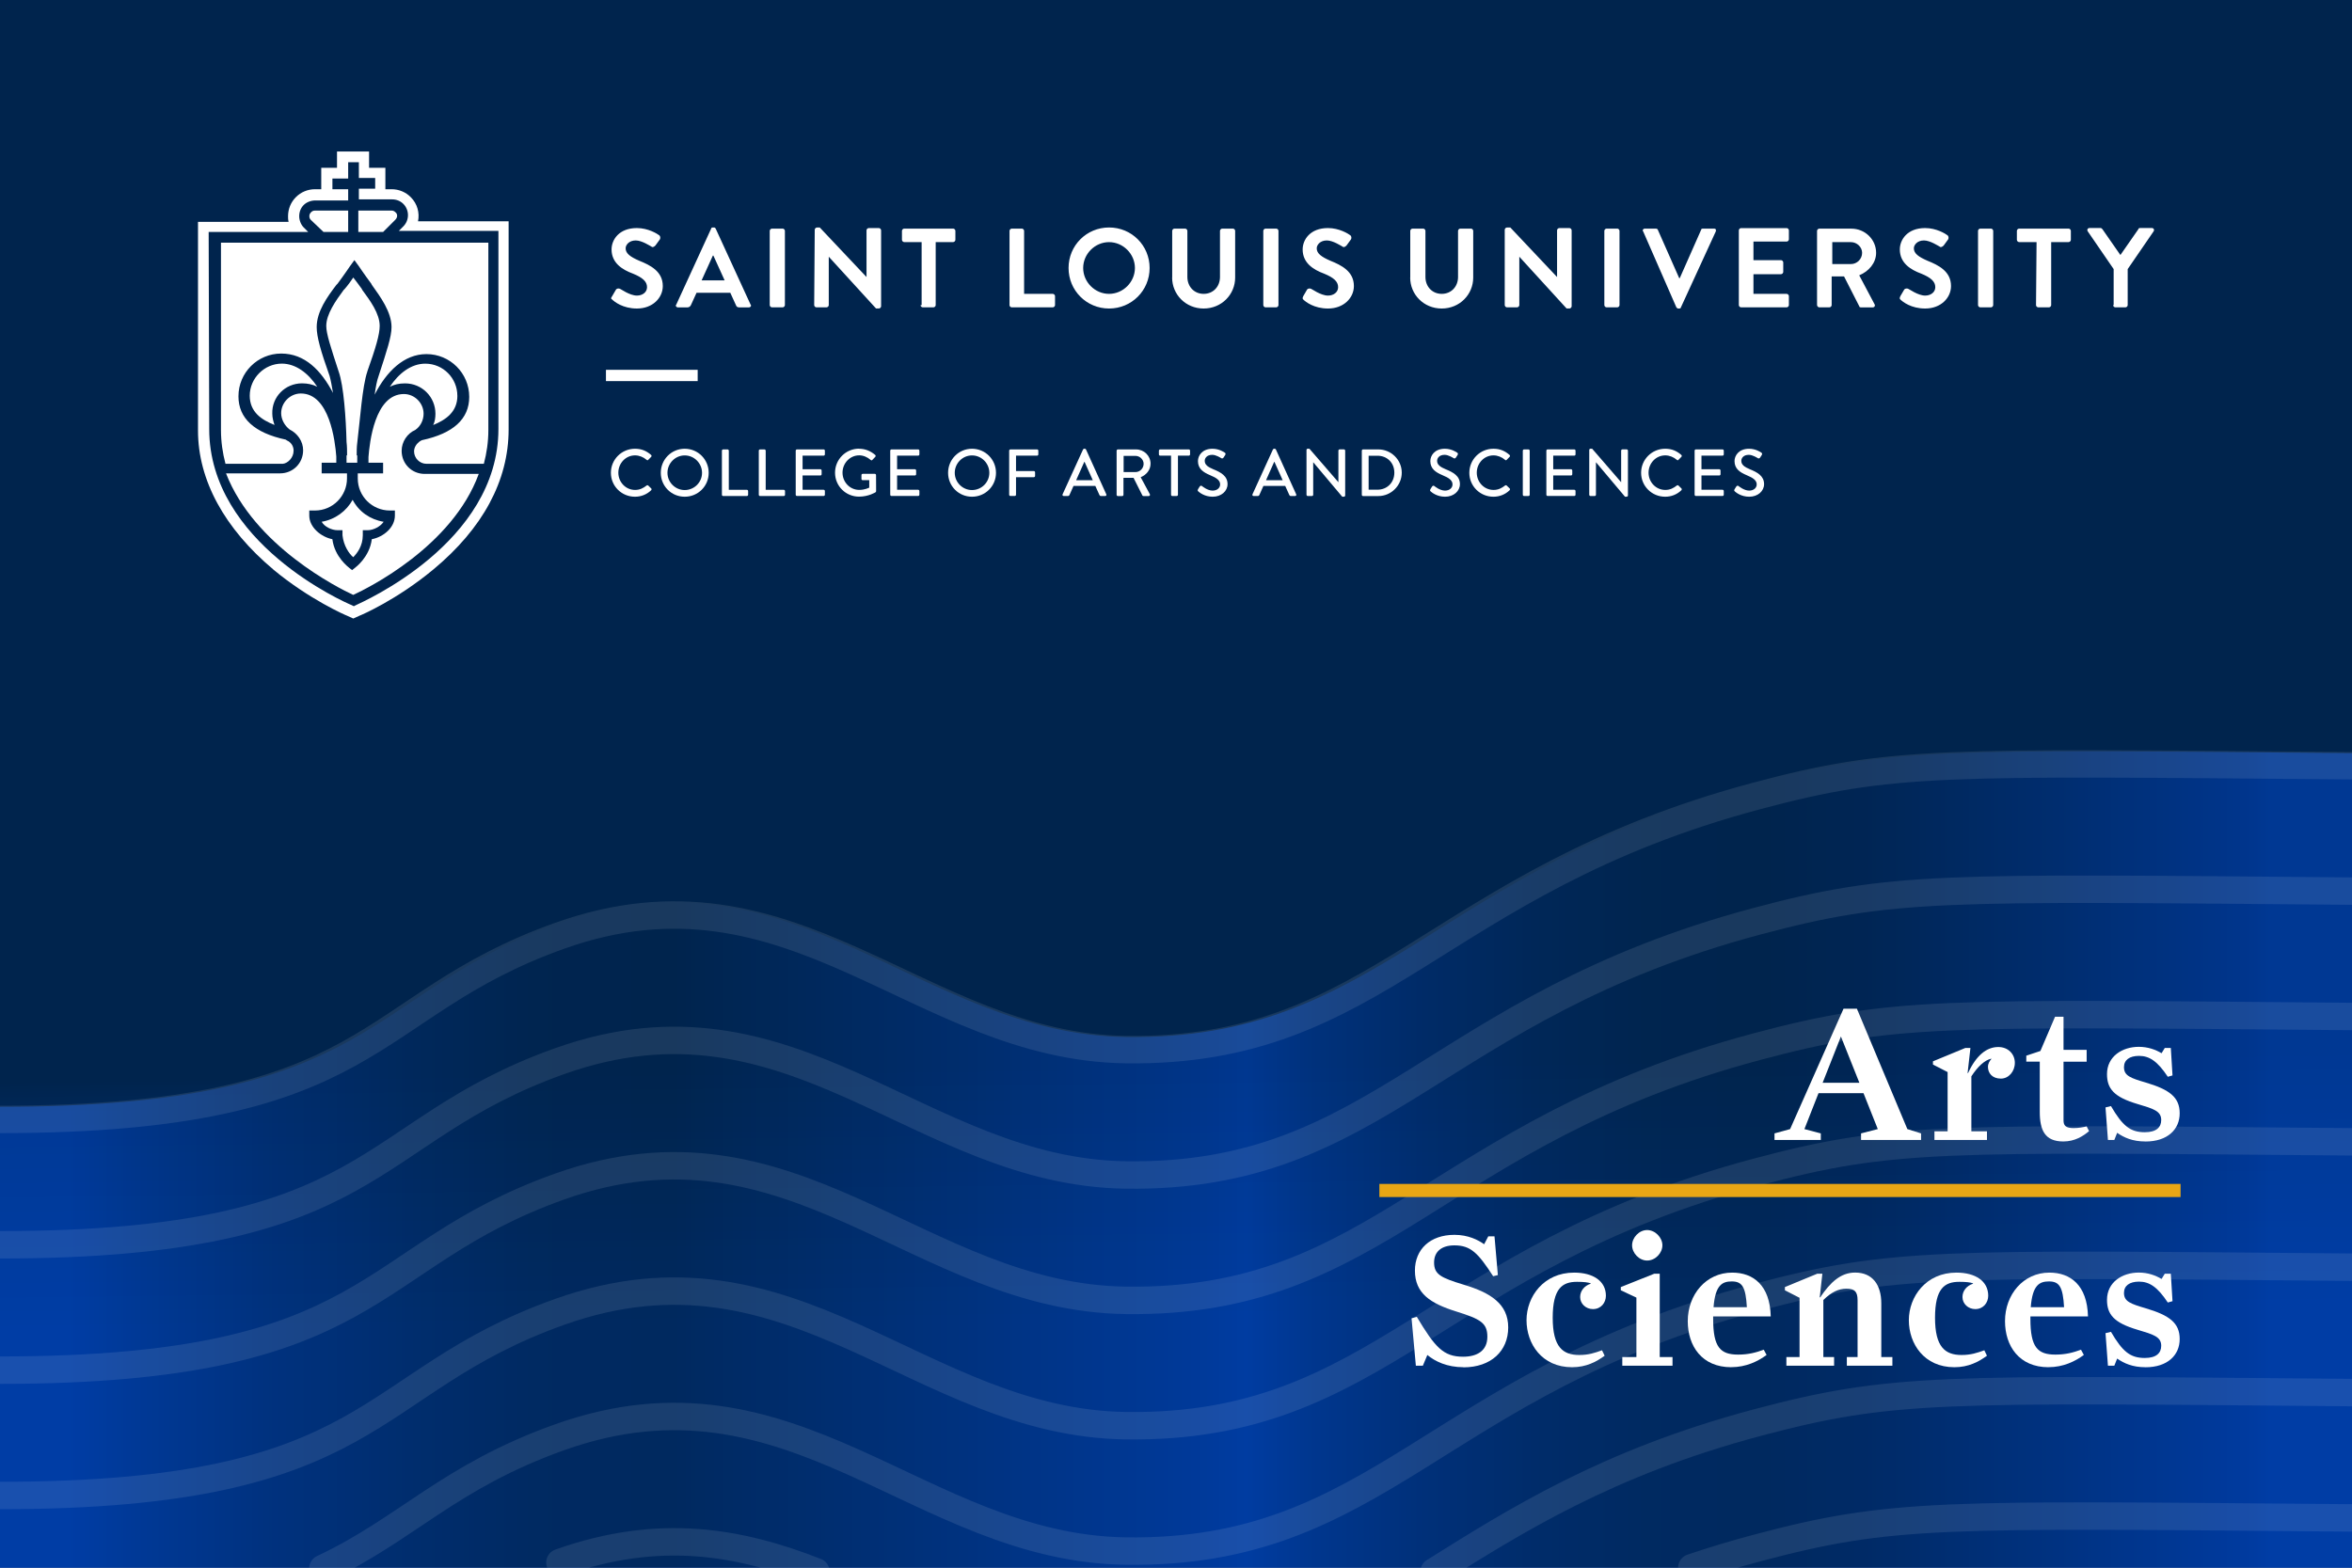 <?xml version="1.0" encoding="UTF-8"?><svg id="Layer_1" xmlns="http://www.w3.org/2000/svg" xmlns:xlink="http://www.w3.org/1999/xlink" viewBox="0 0 600 400"><rect x="0" y="0" width="600" height="400" fill="#808080" stroke="none"/><defs><clipPath id="clippath"><rect width="600" height="400" style="fill:none;"/></clipPath><linearGradient id="linear-gradient" x1="301.61" y1="336.57" x2="299.93" y2="194.24" gradientUnits="userSpaceOnUse"><stop offset="0" stop-color="#003da5"/><stop offset=".45" stop-color="#00244d"/></linearGradient><linearGradient id="linear-gradient-2" x1="578.98" y1="295.85" x2="11.74" y2="295.85" gradientUnits="userSpaceOnUse"><stop offset="0" stop-color="#003da5"/><stop offset=".01" stop-color="#003a9d"/><stop offset=".11" stop-color="#002e72"/><stop offset=".18" stop-color="#002657"/><stop offset=".23" stop-color="#00244d"/><stop offset=".28" stop-color="#002550"/><stop offset=".33" stop-color="#00285b"/><stop offset=".38" stop-color="#002d6e"/><stop offset=".43" stop-color="#003588"/><stop offset=".46" stop-color="#003ca0"/><stop offset=".48" stop-color="#003997"/><stop offset=".65" stop-color="#002a62"/><stop offset=".72" stop-color="#00244d"/><stop offset=".78" stop-color="#002551"/><stop offset=".83" stop-color="#00295e"/><stop offset=".9" stop-color="#002f75"/><stop offset=".96" stop-color="#003893"/><stop offset=".99" stop-color="#003da5"/></linearGradient></defs><g style="clip-path:url(#clippath);"><rect width="600" height="400" style="fill:url(#linear-gradient);"/><path d="M600,192.17c-104.9-.89-117.34-1.5-151.81,7.69-82.34,21.97-96.07,65.59-160.92,64.74-52.88-.69-84.81-50.28-144.43-29.07-50.63,18.01-45.68,46.88-142.84,46.88v117.58h600v-207.83Z" style="fill:url(#linear-gradient-2); opacity:.8;"/><path d="M0,285.62c97.16,0,92.21-28.87,142.84-46.88,59.61-21.21,91.54,28.38,144.43,29.07,64.85.85,78.59-42.78,160.92-64.74,34.47-9.19,46.91-8.58,151.81-7.69" style="fill:none; opacity:.1; stroke:#fcfcfc; stroke-linecap:round; stroke-linejoin:bevel; stroke-width:7px;"/><path d="M0,317.61c97.16,0,92.21-28.87,142.84-46.88,59.61-21.21,91.54,28.38,144.43,29.07,64.85.85,78.59-42.78,160.92-64.74,34.47-9.19,46.91-8.58,151.81-7.69" style="fill:none; opacity:.1; stroke:#fcfcfc; stroke-linecap:round; stroke-linejoin:bevel; stroke-width:7px;"/><path d="M0,349.6c97.16,0,92.21-28.87,142.84-46.88,59.61-21.21,91.54,28.38,144.43,29.07,64.85.85,78.59-42.78,160.92-64.74,34.47-9.19,46.91-8.58,151.81-7.69" style="fill:none; opacity:.1; stroke:#fcfcfc; stroke-linecap:round; stroke-linejoin:bevel; stroke-width:7px;"/><path d="M0,381.58c97.16,0,92.21-28.87,142.84-46.88,59.61-21.21,91.54,28.38,144.43,29.07,64.85.85,78.59-42.78,160.92-64.74,34.47-9.19,46.91-8.58,151.81-7.69" style="fill:none; opacity:.1; stroke:#fcfcfc; stroke-linecap:round; stroke-linejoin:bevel; stroke-width:7px;"/><path d="M82.36,400.2c21.2-9.92,32.12-23.42,60.48-33.51,59.61-21.21,91.54,28.38,144.43,29.07,64.85.85,78.59-42.78,160.92-64.74,34.47-9.19,46.91-8.58,151.81-7.69" style="fill:none; opacity:.1; stroke:#fcfcfc; stroke-linecap:round; stroke-linejoin:bevel; stroke-width:7px;"/><path d="M365.83,401.03c20.65-12.93,44.1-27.82,82.37-38.02,34.47-9.19,46.91-8.58,151.81-7.69" style="fill:none; opacity:.1; stroke:#fcfcfc; stroke-linecap:round; stroke-linejoin:bevel; stroke-width:7px;"/><path d="M431.59,399.99c5.22-1.76,10.74-3.44,16.61-5,34.47-9.19,46.91-8.58,151.81-7.69" style="fill:none; opacity:.1; stroke:#fcfcfc; stroke-linecap:round; stroke-linejoin:bevel; stroke-width:7px;"/><path d="M142.84,398.68c25.58-9.1,46.07-5.17,65.3,2.35" style="fill:none; opacity:.1; stroke:#fcfcfc; stroke-linecap:round; stroke-linejoin:bevel; stroke-width:7px;"/><polygon points="177.98 97.24 154.58 97.24 154.58 94.36 177.98 94.36 177.98 97.24" style="fill:#fff;"/><path d="M156.16,76.42c.57.57,2.73,2.3,6.32,2.3,4.02,0,6.6-2.73,6.6-5.74,0-3.73-3.16-5.31-6.03-6.46-2.3-1-3.45-1.87-3.45-3.16,0-.86.86-2.01,2.58-2.01,1.58,0,3.73,1.44,4.02,1.58.29.29.72,0,1-.29l1.15-1.58c.14-.29.14-.72-.14-1-.57-.43-2.87-1.87-5.74-1.87-4.59,0-6.46,3.01-6.46,5.46,0,3.45,2.73,5.17,5.46,6.17,2.44,1,3.59,2.01,3.59,3.45,0,1.29-1.15,2.15-2.58,2.15-1.87,0-4.16-1.72-4.31-1.72-.29-.14-.72-.14-1,.14l-1,1.72c-.43.57-.29.72,0,.86h0ZM172.95,78.43h2.44c.43,0,.72-.29.86-.57l1.44-3.16h8.61l1.44,3.16c.14.43.43.57.86.57h2.44c.43,0,.72-.43.43-.72l-8.9-19.38c-.14-.14-.14-.29-.43-.29h-.29c-.29,0-.43.14-.43.29l-8.9,19.38c-.29.29,0,.72.43.72h0ZM178.98,71.54l2.87-6.32h.14l2.87,6.32h-5.89ZM196.36,77.85c0,.29.29.57.57.57h2.73c.29,0,.57-.29.57-.57v-18.95c0-.29-.29-.57-.57-.57h-2.73c-.29,0-.57.29-.57.57v18.95h0ZM207.7,77.85c0,.29.29.57.57.57h2.58c.29,0,.57-.29.57-.57v-12.35h0l12.06,13.21h.72c.29,0,.57-.29.57-.57v-19.38c0-.29-.29-.57-.57-.57h-2.58c-.29,0-.57.29-.57.57v11.92h0l-11.92-12.63h-.72c-.29,0-.57.29-.57.57l-.14,19.24h0ZM234.83,77.85c0,.29.29.57.57.57h2.73c.29,0,.57-.29.57-.57v-16.08h4.45c.29,0,.57-.29.57-.57v-2.3c0-.29-.29-.57-.57-.57h-12.49c-.29,0-.57.29-.57.57v2.3c0,.29.29.57.57.57h4.45v16.08h-.29ZM257.52,77.85c0,.29.29.57.57.57h10.48c.29,0,.57-.29.57-.57v-2.3c0-.29-.29-.57-.57-.57h-7.32v-16.08c0-.29-.29-.57-.57-.57h-2.58c-.29,0-.57.29-.57.57v18.95h0ZM272.59,68.38c0,5.74,4.59,10.34,10.34,10.34s10.34-4.59,10.34-10.34-4.59-10.34-10.34-10.34-10.34,4.59-10.34,10.34h0ZM276.32,68.38c0-3.59,3.01-6.6,6.6-6.6s6.6,3.01,6.6,6.6-3.01,6.6-6.6,6.6-6.6-3.01-6.6-6.6h0ZM299.01,70.82c0,4.31,3.45,7.9,8.04,7.9s8.04-3.59,8.04-7.9v-11.92c0-.29-.29-.57-.57-.57h-2.73c-.29,0-.57.29-.57.57v11.77c0,2.44-1.72,4.31-4.16,4.31s-4.16-1.87-4.16-4.31v-11.77c0-.29-.29-.57-.57-.57h-2.73c-.29,0-.57.29-.57.57v11.92h0ZM322.27,77.85c0,.29.29.57.57.57h2.73c.29,0,.57-.29.57-.57v-18.95c0-.29-.29-.57-.57-.57h-2.73c-.29,0-.57.29-.57.57v18.95h0ZM332.46,76.42c.57.57,2.73,2.3,6.32,2.3,4.02,0,6.6-2.73,6.6-5.74,0-3.73-3.16-5.31-6.03-6.46-2.3-1-3.45-1.87-3.45-3.16,0-.86.86-2.01,2.58-2.01,1.58,0,3.73,1.44,4.02,1.58.29.29.72,0,1-.29l1.15-1.58c.14-.29.14-.72-.14-1-.57-.43-2.87-1.87-5.74-1.87-4.59,0-6.46,3.01-6.46,5.46,0,3.45,2.73,5.17,5.46,6.17,2.44,1,3.59,2.01,3.59,3.45,0,1.29-1.15,2.15-2.58,2.15-1.87,0-4.16-1.72-4.31-1.72-.29-.14-.72-.14-1,.14l-1,1.72c-.29.57-.14.72,0,.86h0ZM359.74,70.82c0,4.31,3.45,7.9,8.04,7.9s8.04-3.59,8.04-7.9v-11.92c0-.29-.29-.57-.57-.57h-2.73c-.29,0-.57.29-.57.57v11.77c0,2.44-1.72,4.31-4.16,4.31s-4.16-1.87-4.16-4.31v-11.77c0-.29-.29-.57-.57-.57h-2.73c-.29,0-.57.29-.57.57v11.92h0ZM383.86,77.85c0,.29.29.57.57.57h2.58c.29,0,.57-.29.57-.57v-12.35h0l12.06,13.21h.72c.29,0,.57-.29.57-.57v-19.38c0-.29-.29-.57-.57-.57h-2.58c-.29,0-.57.29-.57.57v11.92h0l-11.92-12.63h-.86c-.29,0-.57.29-.57.57v19.24h0ZM409.27,77.85c0,.29.29.57.57.57h2.73c.29,0,.57-.29.57-.57v-18.95c0-.29-.29-.57-.57-.57h-2.73c-.29,0-.57.29-.57.57v18.95h0ZM427.65,78.43c.14.14.29.29.43.29h.29c.29,0,.43-.14.43-.29l8.9-19.38c.14-.43,0-.72-.43-.72h-2.87c-.29,0-.43.14-.43.29l-5.46,12.35h-.14l-5.46-12.35c0-.14-.29-.29-.43-.29h-2.87c-.43,0-.72.43-.43.72l8.47,19.38h0ZM443.58,77.85c0,.29.29.57.57.57h11.63c.29,0,.57-.29.57-.57v-2.3c0-.29-.29-.57-.57-.57h-8.47v-5.02h7.03c.29,0,.57-.29.57-.57v-2.44c0-.29-.29-.57-.57-.57h-7.03v-4.74h8.47c.29,0,.57-.29.57-.57v-2.3c0-.29-.29-.57-.57-.57h-11.63c-.29,0-.57.29-.57.57v19.09h0ZM463.54,77.85c0,.29.29.57.57.57h2.58c.29,0,.57-.29.57-.57v-7.32h3.16l3.88,7.61c0,.14.14.29.43.29h3.01c.43,0,.72-.43.43-.86l-3.88-7.32c2.44-1,4.31-3.16,4.31-5.74,0-3.45-2.87-6.17-6.32-6.17h-8.18c-.29,0-.57.29-.57.57v18.95h0ZM467.42,67.52v-5.74h4.74c1.58,0,2.87,1.29,2.87,2.73,0,1.58-1.29,2.87-2.87,2.87h-4.74v.14ZM484.79,76.42c.57.57,2.73,2.3,6.32,2.3,4.02,0,6.6-2.73,6.6-5.74,0-3.73-3.16-5.31-6.03-6.46-2.3-1-3.45-1.87-3.45-3.16,0-.86.86-2.01,2.58-2.01,1.58,0,3.73,1.44,4.02,1.58.29.29.72,0,1.01-.29l1.15-1.58c.14-.29.14-.72-.14-1-.57-.43-2.87-1.87-5.74-1.87-4.59,0-6.46,3.01-6.46,5.46,0,3.45,2.73,5.17,5.46,6.17,2.44,1,3.59,2.01,3.59,3.45,0,1.29-1.15,2.15-2.58,2.15-1.87,0-4.16-1.72-4.31-1.72-.29-.14-.72-.14-1.01.14l-1.01,1.72c-.29.57-.14.72,0,.86h0ZM504.6,77.85c0,.29.29.57.57.57h2.73c.29,0,.57-.29.57-.57v-18.95c0-.29-.29-.57-.57-.57h-2.73c-.29,0-.57.29-.57.57v18.95h0ZM519.39,77.85c0,.29.29.57.57.57h2.73c.29,0,.57-.29.57-.57v-16.08h4.45c.29,0,.57-.29.57-.57v-2.3c0-.29-.29-.57-.57-.57h-12.63c-.29,0-.57.29-.57.57v2.3c0,.29.29.57.57.57h4.45l-.14,16.08h0ZM539.06,77.85c0,.29.29.57.57.57h2.58c.29,0,.57-.29.57-.57v-9.19l6.6-9.62c.29-.43,0-.86-.43-.86h-3.01c-.29,0-.43.14-.43.29l-4.59,6.6-4.59-6.6c-.14-.14-.29-.29-.43-.29h-2.87c-.43,0-.72.43-.43.86l6.6,9.62v9.19h-.14Z" style="fill:#fff;"/><path id="path11" d="M93.7,94.79c2.15-6.03,3.16-9.48,3.16-11.63,0-3.16-2.44-6.46-4.45-9.19l-.14-.29c-.72-1-1.58-2.15-2.15-2.87-.57.86-1.29,1.87-2.15,2.87l-.29.29c-2.01,2.73-4.45,6.17-4.45,9.19,0,2.01,1.15,5.46,3.16,11.63,1.29,3.59,1.87,12.06,2.01,17.95.14,1.15.14,2.3.14,3.45h-.14v1.44h0v.43h2.73v-.43h0v-1.44h-.14c0-1,0-2.15.14-3.16.72-5.89,1.29-14.5,2.58-18.23Z" style="fill:#fff;"/><path id="path13" d="M77.05,97.81c1.44,0,2.73.29,3.88.86-2.3-3.45-5.46-5.89-9.04-5.89-4.45,0-8.18,3.73-8.18,8.18,0,4.16,3.01,6.17,6.32,7.47-.29-.86-.57-1.87-.57-2.87-.14-4.31,3.3-7.75,7.61-7.75Z" style="fill:#fff;"/><path id="path15" d="M90.11,151.79c3.73-1.72,25.27-12.35,32.02-30.87h-13.78c-3.3,0-5.89-2.58-5.89-5.89,0-2.3,1.44-4.45,3.45-5.31,1.29-.86,2.15-2.44,2.15-4.16,0-2.73-2.3-5.02-5.02-5.02-7.47,0-8.76,12.49-9.04,16.08v1.44h3.73v2.73h-6.46v1.29c0,4.59,3.73,8.18,8.18,8.18h1.29v1.29c0,3.01-2.87,5.46-5.89,6.03-.57,4.59-4.16,7.18-4.31,7.32l-.72.57-.72-.57c-.14-.14-3.73-2.73-4.31-7.32-2.87-.57-5.89-3.01-5.89-6.03v-1.29h1.44c4.59,0,8.18-3.73,8.18-8.18v-1.29h-6.46v-2.73h3.73v-1.58c-.29-3.88-1.72-16.08-9.04-16.08-2.73,0-5.02,2.3-5.02,5.02,0,1.58.86,3.16,2.15,4.16,2.01,1,3.45,3.01,3.45,5.31,0,3.3-2.58,5.89-5.89,5.89h-13.78c7.18,18.52,28.71,29.29,32.45,31.01Z" style="fill:#fff;"/><path id="path17" d="M100.88,56.03c.57-.57.57-1.44,0-1.87-.29-.29-.57-.43-1-.43h-8.47v5.46h6.32l3.16-3.16Z" style="fill:#fff;"/><path id="path19" d="M82.5,59.19h6.32v-5.46h-8.47c-.43,0-.72.14-1,.43s-.43.57-.43,1,.14.72.43,1c0,0,3.16,3.01,3.16,3.01Z" style="fill:#fff;"/><path id="path21" d="M74.9,115.04c0-1-.43-1.87-1.29-2.44-.29-.14-.57-.29-.72-.43-8.04-1.72-12.06-5.46-12.06-11.05,0-6.03,4.88-10.91,10.91-10.91s10.19,4.31,13.21,10.05c-.29-1.72-.57-3.3-.86-4.31-2.3-6.46-3.3-10.05-3.3-12.49,0-4.02,2.73-7.75,5.02-10.77l.29-.29c1.72-2.3,3.16-4.45,3.16-4.45l1.15-1.58,1.15,1.58s1.44,2.15,3.16,4.45l.14.29c2.15,3.01,5.02,6.89,5.02,10.77,0,2.44-1.15,5.89-3.3,12.49-.43,1.15-.72,2.73-1,4.74,3.01-5.89,7.47-10.34,13.21-10.34,6.03,0,10.91,4.88,10.91,10.91,0,5.6-4.02,9.33-12.06,11.05-.29.14-.57.29-.72.43-.72.57-1.29,1.44-1.29,2.44,0,1.72,1.44,3.16,3.16,3.16h14.64c.72-2.73,1.15-5.6,1.15-8.61v-47.81H56.37v47.81c0,3.01.43,5.89,1.15,8.61h14.64c1.29-.14,2.73-1.58,2.73-3.3Z" style="fill:#fff;"/><path id="path23" d="M90.11,142.17c1-1,2.44-2.87,2.44-5.6v-1.29h1.29c1.44,0,3.3-1,4.02-2.15-3.45-.57-6.32-2.58-7.9-5.6-1.58,2.87-4.45,5.02-7.9,5.6.72,1.29,2.58,2.15,4.02,2.15h1.29v1.29c.29,2.73,1.72,4.74,2.73,5.6Z" style="fill:#fff;"/><path id="path25" d="M69.73,145.33c9.19,7.61,18.38,11.63,18.81,11.77l1.58.72,1.58-.72c.43-.14,9.48-4.02,18.81-11.77,12.63-10.48,19.24-22.68,19.24-35.75v-53.12h-23.11c.43-2.15-.14-4.45-1.87-6.17-1.29-1.29-3.01-2.01-4.88-2.01h-1.58v-5.46h-4.16v-4.16h-8.18v4.16h-4.02v5.46h-1.58c-1.87,0-3.59.72-4.88,2.01s-2.01,3.01-2.01,4.88c0,.43,0,.86.14,1.44h-23.11v53.26c0,12.63,6.75,24.98,19.24,35.46ZM53.22,59.19h25.41l-1.15-1.15c-.72-.72-1.15-1.87-1.15-2.87,0-1.15.43-2.15,1.15-2.87s1.87-1.15,2.87-1.15h8.47v-2.87h-4.02v-2.73h4.02v-4.16h2.73v4.02h4.16v2.73h-4.16v2.73h8.47c1.15,0,2.15.43,2.87,1.15,1.58,1.58,1.58,4.16,0,5.74l-1.15,1.15h25.41v50.54c0,29.14-34.89,44.22-36.32,44.94l-.57.29-.57-.29c-1.44-.57-36.32-15.79-36.32-44.94l-.14-50.25h0Z" style="fill:#fff;"/><path id="path27" d="M116.67,100.97c0-4.45-3.59-8.18-8.18-8.18-3.59,0-6.75,2.44-9.04,5.89,1.15-.57,2.3-.86,3.88-.86,4.31,0,7.75,3.45,7.75,7.75,0,1-.14,2.01-.57,2.87,3.16-1.29,6.17-3.3,6.17-7.47Z" style="fill:#fff;"/></g><path d="M452.68,290.87v-1.68l3.98-1.1,13.63-30.72h3.41l12.87,30.72,3.5,1.1v1.68h-15.31v-1.68l4.27-1.1-3.65-9.17h-11.47l-3.6,9.17,4.18,1.1v1.68h-11.81ZM464.97,276.27h9.36l-4.71-11.81-4.66,11.81Z" style="fill:#fff;"/><path d="M493.48,290.87v-2.21h3.36v-15.12l-3.74-1.92v-.82l8.26-3.41h1.3l-.72,6.38.1.05c2.11-4.56,4.75-6.67,7.73-6.67,2.54,0,4.22,1.82,4.22,4.03s-1.58,4.03-3.55,4.03c-2.21,0-3.31-1.39-3.31-3.02,0-.82.48-1.58.86-1.97v-.1c-1.73.38-3.46,2.02-5.09,4.51v14.02h3.98v2.21h-13.39Z" style="fill:#fff;"/><path d="M516.91,270.9v-1.54l3.6-1.2,3.74-8.74h2.16v8.45h5.9v3.02h-5.9v14.98c0,1.34.58,1.97,2.59,1.97,1.25,0,2.5-.24,3.31-.43l.62,1.2c-1.54,1.3-3.65,2.64-6.58,2.64-4.66,0-6-2.83-6-7.54v-12.82h-3.46Z" style="fill:#fff;"/><path d="M547.29,291.25c-3.31,0-5.47-1.01-7.2-2.21l-.72,1.82h-1.63l-.62-8.3,1.39-.34c2.98,5.09,4.94,6.67,8.64,6.67,2.98,0,4.18-1.3,4.18-3.12,0-2.3-2.02-2.88-6.05-4.08-6.05-1.78-7.78-3.94-7.78-7.63,0-4.51,3.89-6.96,8.11-6.96,2.35,0,4.27.72,5.81,1.63l.82-1.34h1.54l.43,7.01-1.2.34c-2.64-3.98-4.71-5.33-7.34-5.33-2.45,0-3.84,1.06-3.84,2.88,0,2.21,1.68,2.78,5.62,3.94,5.95,1.78,8.59,3.7,8.59,7.83s-3.12,7.2-8.74,7.2Z" style="fill:#fff;"/><path d="M373.34,348.85c-4.22,0-7.25-1.49-9.22-3.12l-1.15,2.74h-1.78l-1.1-12.1,1.34-.38c4.66,7.78,6.77,10.18,11.81,10.18,3.65,0,6.19-1.58,6.19-5.09s-1.73-4.51-7.87-6.43c-6.62-2.06-10.61-4.61-10.61-10.46,0-5.42,3.89-9.12,10.08-9.12,3.5,0,6.05,1.3,7.58,2.4l1.06-2.02h1.58l.86,9.89-1.2.29c-3.84-5.91-5.71-7.87-9.89-7.87-3.31,0-5.18,1.63-5.18,4.37,0,3.02,1.68,3.89,7.58,5.67,6.86,2.06,11.33,4.9,11.33,10.9s-4.37,10.18-11.43,10.18Z" style="fill:#fff;"/><path d="M401.04,348.85c-7.73,0-11.62-6-11.62-12s4.37-12.14,12.14-12.14c4.85,0,8.11,2.16,8.11,5.9,0,1.73-1.2,3.41-3.31,3.41-1.78,0-3.26-1.34-3.26-3.07,0-1.58,1.06-2.88,2.69-3.41v-.1c-.72-.24-1.68-.38-3.5-.38-3.74,0-6.19,1.68-6.19,9.17s2.59,9.5,6.77,9.5c2.4,0,3.94-.53,5.81-1.2l.67,1.39c-2.11,1.54-4.7,2.93-8.3,2.93Z" style="fill:#fff;"/><path d="M413.85,348.47v-2.21h3.6v-15.17l-3.98-1.87v-.82l8.54-3.41h1.39v21.27h3.26v2.21h-12.82ZM420.19,321.63c-2.06,0-3.84-1.92-3.84-3.89s1.78-3.89,3.84-3.89,3.89,1.92,3.89,3.89-1.78,3.89-3.89,3.89Z" style="fill:#fff;"/><path d="M441.64,348.85c-7.49,0-11.09-5.42-11.09-11.76,0-6.77,4.66-12.38,11.33-12.38,5.38,0,9.65,3.22,9.84,11.18h-14.69v.62c0,7.25,1.82,9.12,6.38,9.12,2.64,0,4.56-.53,6.53-1.25l.72,1.34c-2.21,1.63-5.23,3.12-9.02,3.12ZM441.79,326.96c-2.4,0-4.22.86-4.66,6.58h8.5c-.29-5.09-1.15-6.58-3.84-6.58Z" style="fill:#fff;"/><path d="M455.71,348.47v-2.21h3.36v-15.12l-3.74-1.92v-.82l8.26-3.41h1.3l-.67,6,.1.05c2.59-3.84,5.23-6.34,8.93-6.34,4.42,0,6.67,3.12,6.67,7.87v13.68h2.83v2.21h-11.62v-2.21h2.74v-14.5c0-2.26-.82-2.93-2.83-2.93s-3.79.82-5.9,2.88v14.55h2.74v2.21h-12.15Z" style="fill:#fff;"/><path d="M498.57,348.85c-7.73,0-11.62-6-11.62-12s4.37-12.14,12.14-12.14c4.85,0,8.11,2.16,8.11,5.9,0,1.73-1.2,3.41-3.31,3.41-1.78,0-3.26-1.34-3.26-3.07,0-1.58,1.06-2.88,2.69-3.41v-.1c-.72-.24-1.68-.38-3.5-.38-3.74,0-6.19,1.68-6.19,9.17s2.59,9.5,6.77,9.5c2.4,0,3.94-.53,5.81-1.2l.67,1.39c-2.11,1.54-4.7,2.93-8.3,2.93Z" style="fill:#fff;"/><path d="M522.57,348.85c-7.49,0-11.09-5.42-11.09-11.76,0-6.77,4.66-12.38,11.33-12.38,5.38,0,9.65,3.22,9.84,11.18h-14.69v.62c0,7.25,1.82,9.12,6.38,9.12,2.64,0,4.56-.53,6.53-1.25l.72,1.34c-2.21,1.63-5.23,3.12-9.02,3.12ZM522.71,326.96c-2.4,0-4.22.86-4.66,6.58h8.5c-.29-5.09-1.15-6.58-3.84-6.58Z" style="fill:#fff;"/><path d="M547.29,348.85c-3.31,0-5.47-1.01-7.2-2.21l-.72,1.82h-1.63l-.62-8.3,1.39-.34c2.98,5.09,4.94,6.67,8.64,6.67,2.98,0,4.18-1.3,4.18-3.12,0-2.3-2.02-2.88-6.05-4.08-6.05-1.78-7.78-3.94-7.78-7.63,0-4.51,3.89-6.96,8.11-6.96,2.35,0,4.27.72,5.81,1.63l.82-1.34h1.54l.43,7.01-1.2.34c-2.64-3.98-4.71-5.33-7.34-5.33-2.45,0-3.84,1.06-3.84,2.88,0,2.21,1.68,2.78,5.62,3.94,5.95,1.78,8.59,3.7,8.59,7.83s-3.12,7.2-8.74,7.2Z" style="fill:#fff;"/><rect x="351.88" y="302.08" width="204.39" height="3.35" style="fill:#e8a615;"/><path d="M161.99,114.5c1.72,0,2.96.58,4.11,1.58.15.14.15.34.02.48l-.75.77c-.12.15-.27.15-.42,0-.8-.7-1.89-1.14-2.94-1.14-2.43,0-4.27,2.04-4.27,4.42s1.85,4.4,4.28,4.4c1.24,0,2.11-.49,2.92-1.12.15-.12.31-.1.41-.02l.78.76c.14.12.1.34-.02.46-1.16,1.12-2.62,1.65-4.13,1.65-3.4,0-6.14-2.7-6.14-6.1s2.74-6.14,6.14-6.14Z" style="fill:#fff;"/><path d="M174.67,114.5c3.4,0,6.12,2.74,6.12,6.14s-2.72,6.1-6.12,6.1-6.1-2.7-6.1-6.1,2.7-6.14,6.1-6.14ZM174.67,125.04c2.43,0,4.42-1.97,4.42-4.4s-1.99-4.44-4.42-4.44-4.4,2.02-4.4,4.44,1.99,4.4,4.4,4.4Z" style="fill:#fff;"/><path d="M184.16,114.99c0-.17.14-.32.32-.32h1.12c.17,0,.32.15.32.32v9.99h4.61c.19,0,.32.15.32.32v.94c0,.17-.14.32-.32.32h-6.05c-.19,0-.32-.15-.32-.32v-11.25Z" style="fill:#fff;"/><path d="M193.57,114.99c0-.17.14-.32.32-.32h1.12c.17,0,.32.15.32.32v9.99h4.61c.19,0,.32.15.32.32v.94c0,.17-.14.32-.32.32h-6.05c-.19,0-.32-.15-.32-.32v-11.25Z" style="fill:#fff;"/><path d="M202.99,114.99c0-.17.14-.32.32-.32h6.8c.19,0,.32.15.32.32v.95c0,.17-.14.32-.32.32h-5.37v3.47h4.54c.17,0,.32.15.32.32v.95c0,.19-.15.32-.32.32h-4.54v3.65h5.37c.19,0,.32.15.32.32v.94c0,.17-.14.32-.32.32h-6.8c-.19,0-.32-.15-.32-.32v-11.25Z" style="fill:#fff;"/><path d="M219.14,114.5c1.63,0,2.97.6,4.13,1.58.14.14.15.34.02.48-.25.27-.51.53-.76.8-.14.15-.27.14-.44-.02-.8-.7-1.85-1.16-2.89-1.16-2.41,0-4.27,2.04-4.27,4.42s1.85,4.4,4.27,4.4c1.41,0,2.38-.51,2.55-.58v-1.9h-1.67c-.19,0-.32-.14-.32-.31v-.99c0-.19.14-.32.32-.32h3.09c.17,0,.31.15.31.32,0,1.36.02,2.75.02,4.11,0,.08-.07.22-.14.27,0,0-1.75,1.12-4.22,1.12-3.38,0-6.12-2.7-6.12-6.1s2.74-6.14,6.12-6.14Z" style="fill:#fff;"/><path d="M227.1,114.99c0-.17.14-.32.32-.32h6.8c.19,0,.32.15.32.32v.95c0,.17-.14.32-.32.32h-5.37v3.47h4.54c.17,0,.32.15.32.32v.95c0,.19-.15.32-.32.32h-4.54v3.65h5.37c.19,0,.32.15.32.32v.94c0,.17-.14.32-.32.32h-6.8c-.19,0-.32-.15-.32-.32v-11.25Z" style="fill:#fff;"/><path d="M247.96,114.5c3.4,0,6.12,2.74,6.12,6.14s-2.72,6.1-6.12,6.1-6.1-2.7-6.1-6.1,2.7-6.14,6.1-6.14ZM247.96,125.04c2.43,0,4.42-1.97,4.42-4.4s-1.99-4.44-4.42-4.44-4.4,2.02-4.4,4.44,1.99,4.4,4.4,4.4Z" style="fill:#fff;"/><path d="M257.44,114.99c0-.17.14-.32.32-.32h6.8c.19,0,.32.15.32.32v.95c0,.17-.14.32-.32.32h-5.37v3.93h4.54c.17,0,.32.15.32.32v.93c0,.17-.15.32-.32.32h-4.54v4.47c0,.17-.15.32-.32.32h-1.11c-.19,0-.32-.15-.32-.32v-11.25Z" style="fill:#fff;"/><path d="M271.07,126.12l5.22-11.44c.05-.1.2-.19.29-.19h.17c.08,0,.24.08.29.19l5.18,11.44c.1.22-.03.44-.29.44h-1.07c-.2,0-.32-.1-.39-.25l-1.05-2.33h-5.56c-.34.78-.7,1.55-1.04,2.33-.05.12-.19.25-.39.25h-1.07c-.25,0-.39-.22-.29-.44ZM278.77,122.52l-2.09-4.66h-.08l-2.07,4.66h4.25Z" style="fill:#fff;"/><path d="M284.86,114.99c0-.17.14-.32.32-.32h4.62c2.04,0,3.71,1.61,3.71,3.64,0,1.56-1.04,2.86-2.52,3.45l2.33,4.32c.12.22,0,.49-.29.49h-1.33c-.14,0-.24-.08-.27-.15l-2.26-4.5h-2.57v4.33c0,.17-.15.32-.32.32h-1.11c-.19,0-.32-.15-.32-.32v-11.25ZM289.67,120.45c1.11,0,2.07-.94,2.07-2.11,0-1.1-.97-2.02-2.07-2.02h-3.03v4.13h3.03Z" style="fill:#fff;"/><path d="M298.73,116.26h-2.77c-.19,0-.32-.15-.32-.32v-.95c0-.17.14-.32.32-.32h7.31c.19,0,.32.15.32.32v.95c0,.17-.14.32-.32.32h-2.77v9.98c0,.17-.15.32-.32.32h-1.12c-.17,0-.32-.15-.32-.32v-9.98Z" style="fill:#fff;"/><path d="M305.6,124.85c.15-.22.29-.48.44-.7.15-.22.39-.29.58-.14.1.08,1.41,1.17,2.72,1.17,1.17,0,1.92-.71,1.92-1.58,0-1.02-.88-1.67-2.57-2.36-1.73-.73-3.09-1.63-3.09-3.6,0-1.33,1.02-3.14,3.72-3.14,1.7,0,2.97.88,3.14,1,.14.08.27.32.1.58-.14.2-.29.44-.42.65-.14.22-.36.32-.6.17-.12-.07-1.31-.85-2.29-.85-1.43,0-1.92.9-1.92,1.53,0,.97.75,1.56,2.16,2.14,1.97.8,3.66,1.73,3.66,3.81,0,1.77-1.58,3.21-3.79,3.21-2.07,0-3.38-1.09-3.65-1.34-.15-.14-.27-.25-.1-.54Z" style="fill:#fff;"/><path d="M319.51,126.12l5.22-11.44c.05-.1.2-.19.29-.19h.17c.08,0,.24.08.29.19l5.18,11.44c.1.22-.03.44-.29.44h-1.07c-.2,0-.32-.1-.39-.25l-1.05-2.33h-5.56c-.34.78-.7,1.55-1.04,2.33-.05.12-.19.25-.39.25h-1.07c-.25,0-.39-.22-.29-.44ZM327.21,122.52l-2.09-4.66h-.08l-2.07,4.66h4.25Z" style="fill:#fff;"/><path d="M333.29,114.8c0-.17.15-.31.32-.31h.42l7.38,8.53h.02v-8.04c0-.17.14-.32.32-.32h1.09c.17,0,.32.15.32.32v11.44c0,.17-.15.31-.32.31h-.44l-7.38-8.77h-.02v8.28c0,.17-.14.32-.32.32h-1.07c-.17,0-.32-.15-.32-.32v-11.44Z" style="fill:#fff;"/><path d="M347.4,114.99c0-.17.14-.32.31-.32h3.91c3.28,0,5.97,2.67,5.97,5.93s-2.69,5.97-5.97,5.97h-3.91c-.17,0-.31-.15-.31-.32v-11.25ZM351.38,124.95c2.5,0,4.32-1.84,4.32-4.35s-1.82-4.32-4.32-4.32h-2.24v8.67h2.24Z" style="fill:#fff;"/><path d="M364.88,124.85c.15-.22.29-.48.44-.7.15-.22.39-.29.58-.14.1.08,1.41,1.17,2.72,1.17,1.17,0,1.92-.71,1.92-1.58,0-1.02-.88-1.67-2.57-2.36-1.73-.73-3.09-1.63-3.09-3.6,0-1.33,1.02-3.14,3.72-3.14,1.7,0,2.97.88,3.14,1,.14.08.27.32.1.58-.14.2-.29.44-.42.65-.14.22-.36.32-.6.17-.12-.07-1.31-.85-2.29-.85-1.43,0-1.92.9-1.92,1.53,0,.97.75,1.56,2.16,2.14,1.97.8,3.66,1.73,3.66,3.81,0,1.77-1.58,3.21-3.79,3.21-2.07,0-3.38-1.09-3.65-1.34-.15-.14-.27-.25-.1-.54Z" style="fill:#fff;"/><path d="M380.98,114.5c1.72,0,2.96.58,4.11,1.58.15.14.15.34.02.48l-.75.77c-.12.15-.27.15-.42,0-.8-.7-1.89-1.14-2.94-1.14-2.43,0-4.27,2.04-4.27,4.42s1.85,4.4,4.28,4.4c1.24,0,2.11-.49,2.92-1.12.15-.12.31-.1.41-.02l.78.76c.14.12.1.34-.02.46-1.16,1.12-2.62,1.65-4.13,1.65-3.4,0-6.14-2.7-6.14-6.1s2.74-6.14,6.14-6.14Z" style="fill:#fff;"/><path d="M388.47,114.99c0-.17.15-.32.32-.32h1.12c.17,0,.32.15.32.32v11.25c0,.17-.15.32-.32.32h-1.12c-.17,0-.32-.15-.32-.32v-11.25Z" style="fill:#fff;"/><path d="M394.48,114.99c0-.17.14-.32.32-.32h6.8c.19,0,.32.15.32.32v.95c0,.17-.14.32-.32.32h-5.37v3.47h4.54c.17,0,.32.15.32.32v.95c0,.19-.15.32-.32.32h-4.54v3.65h5.37c.19,0,.32.15.32.32v.94c0,.17-.14.32-.32.32h-6.8c-.19,0-.32-.15-.32-.32v-11.25Z" style="fill:#fff;"/><path d="M405.42,114.8c0-.17.15-.31.32-.31h.42l7.38,8.53h.02v-8.04c0-.17.14-.32.32-.32h1.09c.17,0,.32.15.32.32v11.44c0,.17-.15.31-.32.31h-.44l-7.38-8.77h-.02v8.28c0,.17-.14.32-.32.32h-1.07c-.17,0-.32-.15-.32-.32v-11.44Z" style="fill:#fff;"/><path d="M424.8,114.5c1.72,0,2.96.58,4.11,1.58.15.14.15.34.02.48l-.75.77c-.12.15-.27.15-.42,0-.8-.7-1.89-1.14-2.94-1.14-2.43,0-4.27,2.04-4.27,4.42s1.85,4.4,4.28,4.4c1.24,0,2.11-.49,2.92-1.12.15-.12.31-.1.41-.02l.78.76c.14.12.1.34-.02.46-1.16,1.12-2.62,1.65-4.13,1.65-3.4,0-6.14-2.7-6.14-6.1s2.74-6.14,6.14-6.14Z" style="fill:#fff;"/><path d="M432.3,114.99c0-.17.14-.32.32-.32h6.8c.19,0,.32.15.32.32v.95c0,.17-.14.32-.32.32h-5.37v3.47h4.54c.17,0,.32.15.32.32v.95c0,.19-.15.32-.32.32h-4.54v3.65h5.37c.19,0,.32.15.32.32v.94c0,.17-.14.32-.32.32h-6.8c-.19,0-.32-.15-.32-.32v-11.25Z" style="fill:#fff;"/><path d="M442.48,124.85c.15-.22.29-.48.44-.7.15-.22.39-.29.58-.14.1.08,1.41,1.17,2.72,1.17,1.17,0,1.92-.71,1.92-1.58,0-1.02-.88-1.67-2.57-2.36-1.73-.73-3.09-1.63-3.09-3.6,0-1.33,1.02-3.14,3.72-3.14,1.7,0,2.97.88,3.14,1,.14.08.27.32.1.58-.14.2-.29.44-.42.65-.14.22-.36.32-.6.17-.12-.07-1.31-.85-2.29-.85-1.43,0-1.92.9-1.92,1.53,0,.97.75,1.56,2.16,2.14,1.97.8,3.65,1.73,3.65,3.81,0,1.77-1.58,3.21-3.79,3.21-2.07,0-3.38-1.09-3.65-1.34-.15-.14-.27-.25-.1-.54Z" style="fill:#fff;"/></svg>